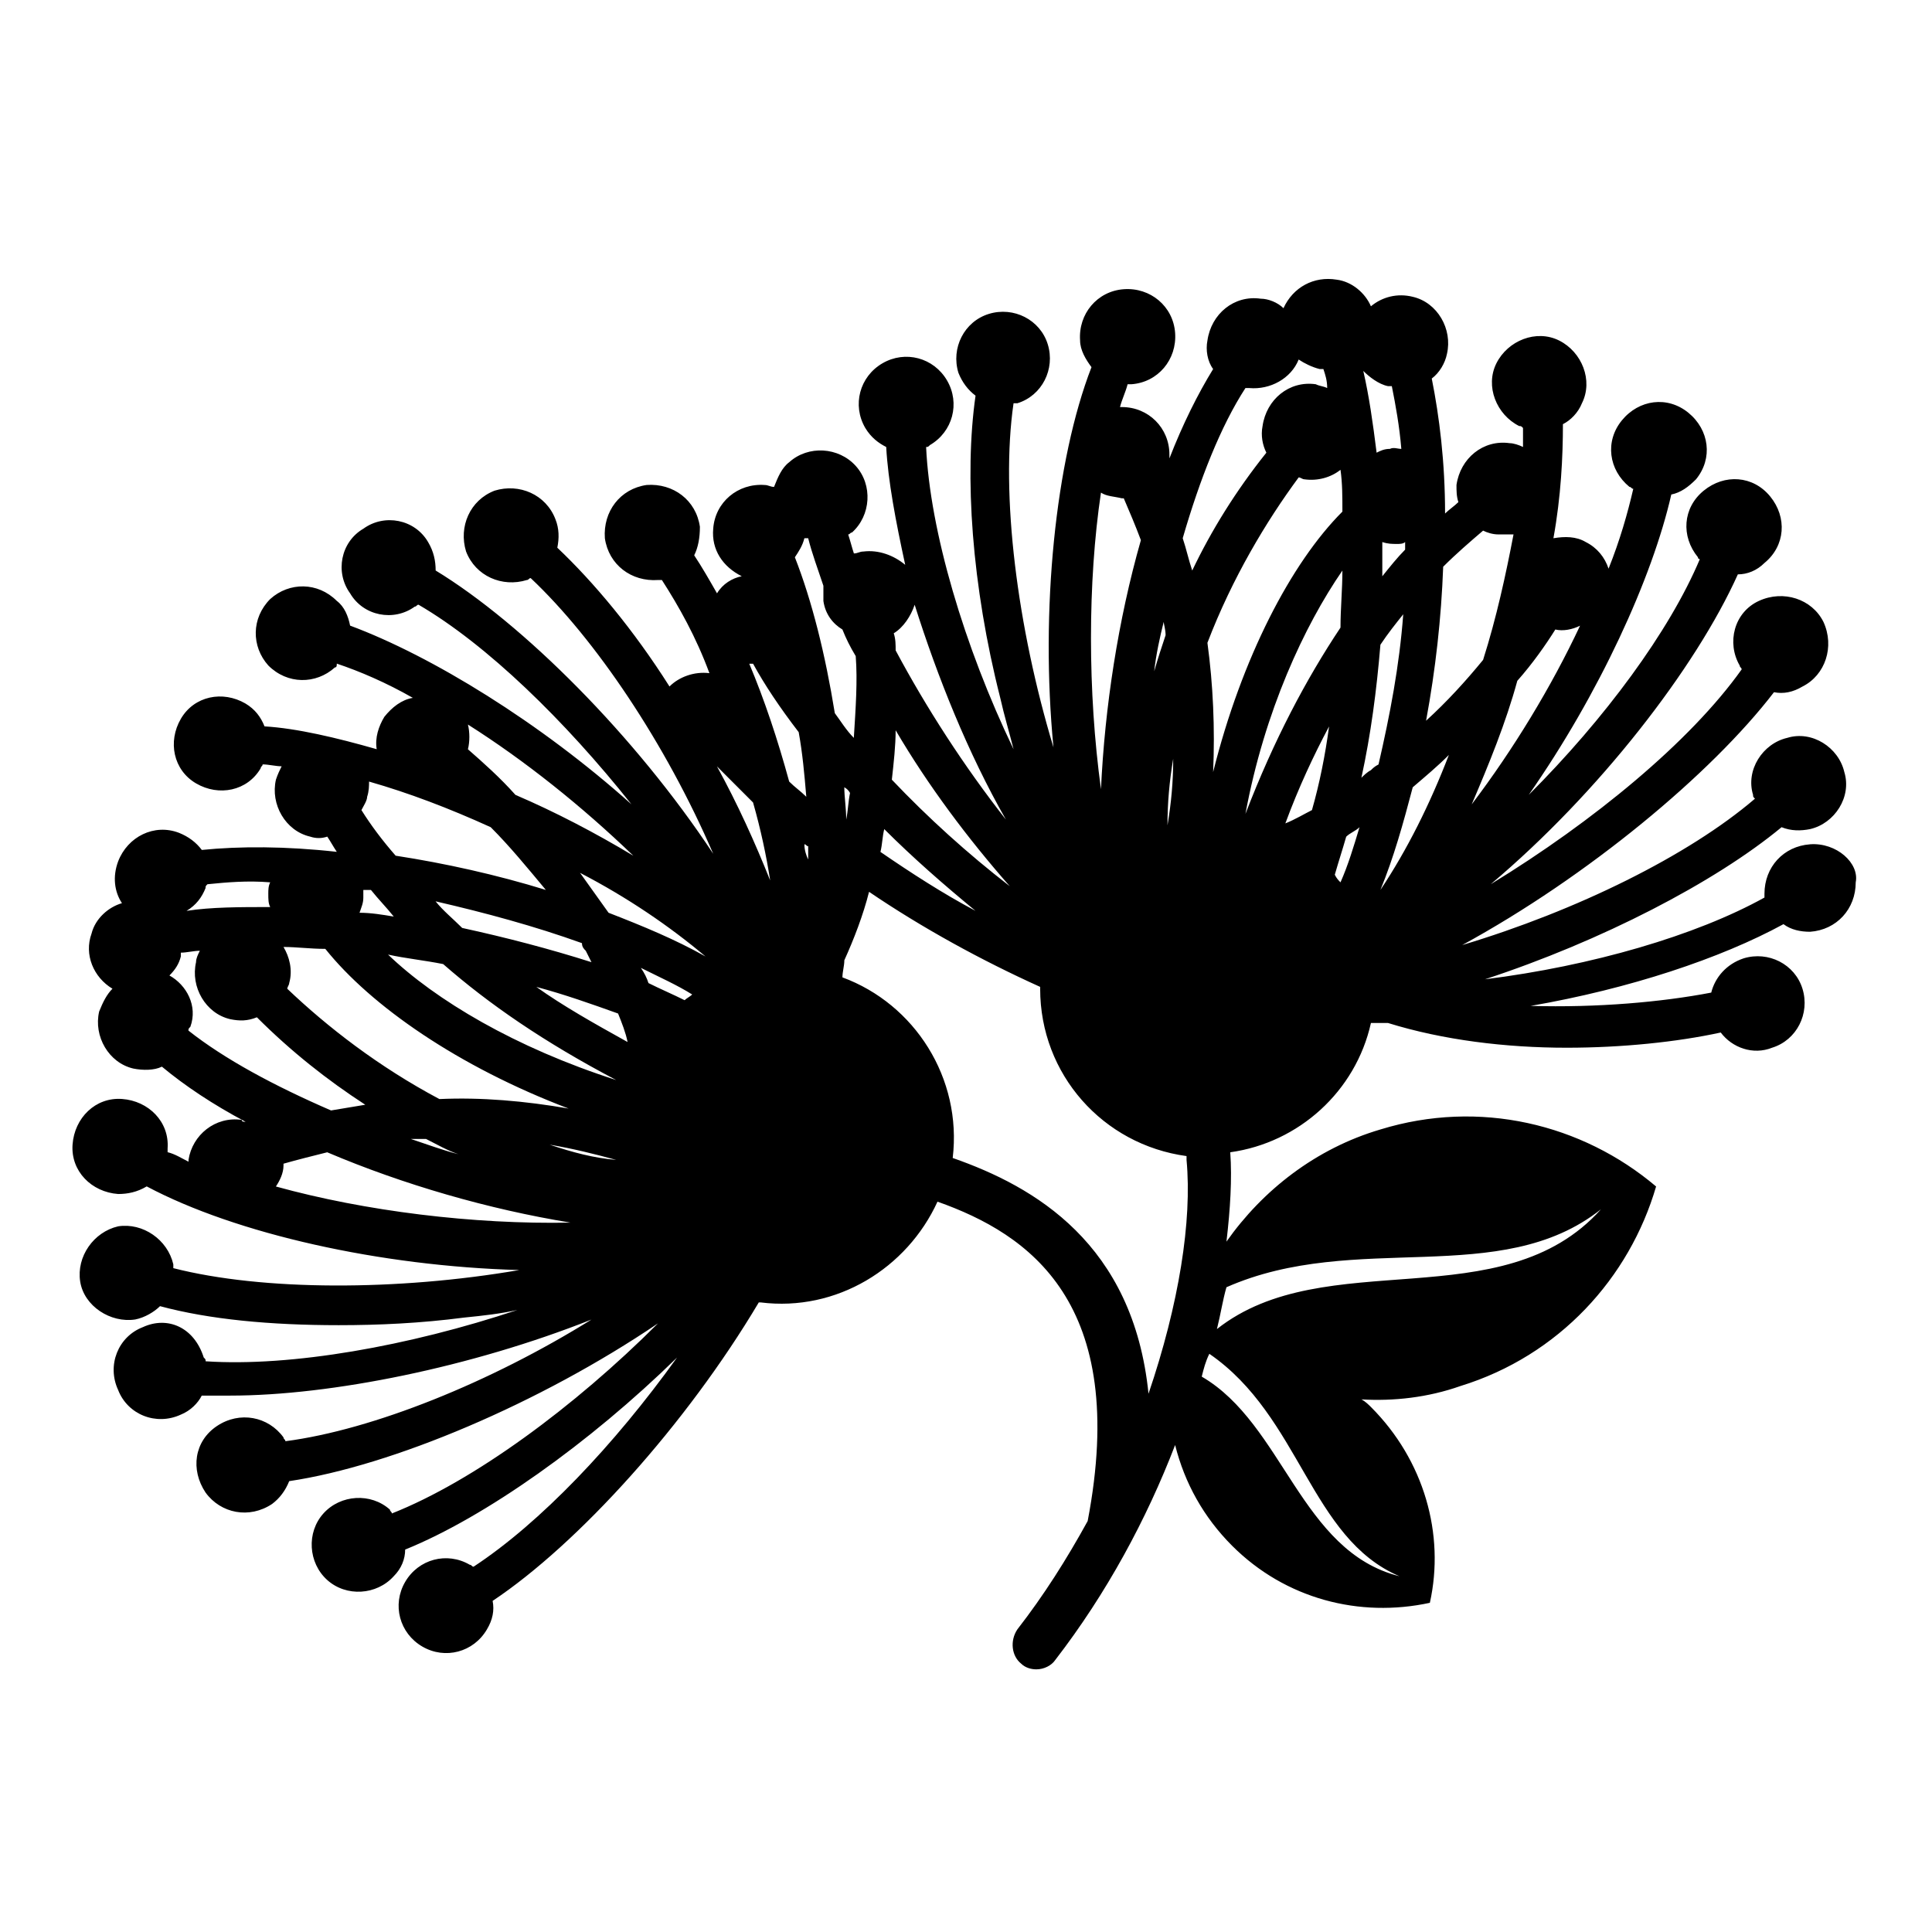 <?xml version="1.0" encoding="UTF-8"?>
<!-- Uploaded to: ICON Repo, www.iconrepo.com, Generator: ICON Repo Mixer Tools -->
<svg fill="#000000" width="800px" height="800px" version="1.1" viewBox="144 144 512 512" xmlns="http://www.w3.org/2000/svg">
 <path d="m623.69 367.75c-7.055 0.504-12.09 6.047-12.09 13.098v1.008c-18.137 10.078-45.848 18.137-74.059 21.664 30.73-10.078 60.961-25.695 78.594-40.305 2.519 1.008 5.039 1.008 7.559 0.504 6.551-1.512 11.082-8.566 9.07-15.113-1.512-6.551-8.566-11.082-15.113-9.07-6.551 1.512-11.082 8.566-9.07 15.113 0 0.504 0 0.504 0.504 1.008-17.633 15.113-47.359 29.727-77.586 38.793 33.25-18.137 66-45.344 82.625-67.008 2.519 0.504 5.039 0 7.559-1.512 6.047-3.023 8.566-10.578 5.543-17.129-3.023-6.047-10.578-8.566-17.129-5.543-6.559 3.027-8.574 11.09-5.047 17.137 0 0.504 0.504 0.504 0.504 1.008-13.602 19.145-39.297 40.305-66.504 56.93 28.719-24.184 54.41-57.434 65.496-82.121 2.519 0 5.039-1.008 7.055-3.023 5.543-4.535 6.047-12.09 1.512-17.633-4.535-5.543-12.09-6.047-17.633-1.512s-6.047 12.09-1.512 17.633c0 0.504 0.504 0.504 0.504 0.504-8.066 19.145-25.195 42.32-45.348 62.473 18.641-26.703 32.746-57.434 37.785-79.602 2.519-0.504 4.535-2.016 6.551-4.031 4.535-5.543 3.527-13.098-2.016-17.633-5.543-4.535-13.098-3.527-17.633 2.016s-3.527 13.098 2.016 17.633c0.504 0 0.504 0.504 1.008 0.504-1.512 6.551-3.527 13.602-6.551 21.16-1.008-3.023-3.023-5.543-6.047-7.055-2.519-1.512-5.543-1.512-8.566-1.008 2.016-11.082 2.519-21.664 2.519-30.23 2.016-1.008 4.031-3.023 5.039-5.543 3.023-6.047 0-13.602-6.047-16.625-6.047-3.023-13.602 0-16.625 6.047-3.023 6.047 0 13.602 6.047 16.625 0.504 0 0.504 0 1.008 0.504v5.039c-1.008-0.504-2.519-1.008-3.527-1.008-7.055-1.008-13.098 4.031-14.105 11.082 0 1.512 0 3.023 0.504 4.535-1.008 1.008-2.519 2.016-3.527 3.023 0-13.602-1.512-25.695-3.527-35.77 2.016-1.512 3.527-4.031 4.031-6.551 1.512-6.551-2.519-13.602-9.07-15.113-4.031-1.008-8.062 0-11.082 2.519-1.512-3.527-5.039-6.551-9.07-7.055-6.047-1.008-11.586 2.016-14.105 7.559-1.512-1.512-4.031-2.519-6.047-2.519-7.055-1.008-13.098 4.031-14.105 11.082-0.504 2.519 0 5.543 1.512 7.559-4.031 6.551-8.062 14.609-11.586 23.68v-1.008c0-7.055-5.543-12.594-12.594-12.594h-0.504c0.504-2.016 1.512-4.031 2.016-6.047h1.008c7.055-0.504 12.09-6.551 11.586-13.602-0.504-7.055-6.551-12.09-13.602-11.586-7.055 0.504-12.09 6.551-11.586 13.602 0 2.519 1.512 5.039 3.023 7.055-9.574 24.688-13.602 64.488-10.078 100.76-9.574-31.738-14.105-67.008-10.578-91.191h1.008c6.551-2.016 10.078-9.07 8.062-15.617-2.016-6.551-9.07-10.078-15.617-8.062-6.551 2.016-10.078 9.07-8.062 15.617 1.008 2.519 2.519 4.535 4.535 6.047-3.023 21.16-1.008 50.383 6.551 80.105 1.008 4.535 2.519 9.574 3.527 13.602-13.098-27.207-22.168-57.938-23.176-80.105 0.504 0 0.504 0 1.008-0.504 6.047-3.527 8.062-11.082 4.535-17.129s-11.082-8.062-17.129-4.535c-6.047 3.527-8.062 11.082-4.535 17.129 1.512 2.519 3.527 4.031 5.543 5.039 0.504 9.07 2.519 19.648 5.039 31.234-3.023-2.519-7.055-4.031-11.082-3.527-1.008 0-1.512 0.504-2.519 0.504-0.504-1.512-1.008-3.527-1.512-5.039 0.504 0 0.504-0.504 1.008-0.504 5.039-4.535 5.543-12.594 1.008-17.633-4.535-5.039-12.594-5.543-17.633-1.008-2.016 1.512-3.023 4.031-4.031 6.551-1.008 0-1.512-0.504-2.519-0.504-7.055-0.504-13.098 4.535-13.602 11.586-0.504 5.543 2.519 10.078 7.559 12.594-2.519 0.504-5.039 2.016-6.551 4.535-2.016-3.527-4.031-7.055-6.047-10.078 1.008-2.016 1.512-4.535 1.512-7.559-1.008-7.055-7.055-11.586-14.105-11.082-7.055 1.008-11.586 7.055-11.082 14.105 1.008 7.055 7.055 11.586 14.105 11.082h1.008c4.535 7.055 9.07 15.113 12.594 24.688-4.031-0.504-8.062 1.008-10.578 3.527-9.574-15.113-20.152-27.711-29.727-36.777 0.504-2.519 0.504-5.039-0.504-7.559-2.519-6.551-9.574-9.574-16.121-7.559-6.551 2.519-9.574 9.574-7.559 16.121 2.519 6.551 9.574 9.574 16.121 7.559 0.504 0 0.504-0.504 1.008-0.504 17.129 16.121 35.77 43.832 48.367 73.051-20.656-31.234-50.383-60.961-73.555-75.066 0-2.519-0.504-5.039-2.016-7.559-3.527-6.047-11.586-7.559-17.129-3.527-6.047 3.527-7.559 11.586-3.527 17.129 3.527 6.047 11.586 7.559 17.129 3.527 0.504 0 0.504-0.504 1.008-0.504 18.137 10.578 38.793 30.73 56.426 52.898-24.184-21.664-52.898-39.297-74.562-47.359-0.504-2.519-1.512-5.039-3.527-6.551-5.039-5.039-12.594-5.039-17.633-0.504-5.039 5.039-5.039 12.594-0.504 17.633 5.039 5.039 12.594 5.039 17.633 0.504 0.504 0 0.504-0.504 0.504-1.008 6.047 2.016 13.098 5.039 20.152 9.07-3.023 0.504-5.543 2.519-7.559 5.039-1.512 2.519-2.519 5.543-2.016 8.566-10.578-3.023-21.16-5.543-29.727-6.047-1.008-2.519-2.519-4.535-5.039-6.047-6.047-3.527-13.602-2.016-17.129 4.031s-2.016 13.602 4.031 17.129c6.047 3.527 13.602 2.016 17.129-4.031 0-0.504 0.504-0.504 0.504-1.008 1.512 0 3.527 0.504 5.039 0.504-0.504 1.008-1.008 2.016-1.512 3.527-1.512 6.551 2.519 13.602 9.07 15.113 1.512 0.504 3.023 0.504 4.535 0 1.008 1.512 1.512 2.519 2.519 4.031-13.602-1.512-25.695-1.512-35.77-0.504-1.512-2.016-3.527-3.527-6.047-4.535-6.551-2.519-13.602 1.008-16.121 7.559-1.512 4.031-1.008 8.062 1.008 11.082-3.527 1.008-7.055 4.031-8.062 8.062-2.016 5.543 0.504 11.586 5.543 14.609-1.512 1.512-2.519 3.527-3.527 6.047-1.512 6.551 2.519 13.602 9.07 15.113 2.519 0.504 5.543 0.504 7.559-0.504 6.047 5.039 13.602 10.078 22.168 14.609-0.504 0-1.008 0-1.008-0.504-7.055-1.008-13.098 4.031-14.105 10.578v0.504c-2.016-1.008-3.527-2.016-5.543-2.519v-1.008c0.504-7.055-5.039-12.594-12.09-13.098-7.055-0.504-12.594 5.039-13.098 12.09-0.504 7.055 5.039 12.594 12.09 13.098 2.519 0 5.039-0.504 7.559-2.016 23.68 12.594 61.969 21.16 98.746 22.168-32.242 5.543-68.016 5.543-91.691-0.504v-1.008c-1.512-6.551-8.062-11.082-14.609-10.078-6.551 1.512-11.082 8.062-10.078 14.609 1.008 6.551 8.062 11.082 14.609 10.078 2.519-0.504 5.039-2.016 6.551-3.527 13.098 3.527 29.223 5.039 47.359 5.039 10.578 0 21.664-0.504 33.25-2.016 5.039-0.504 9.574-1.008 14.105-2.016-28.719 9.574-59.953 15.113-82.625 13.602 0-0.504 0-0.504-0.504-1.008-2.535-8.035-9.59-11.059-16.141-8.035-6.551 2.519-9.574 10.078-6.551 16.625 2.519 6.551 10.078 9.574 16.625 6.551 2.519-1.008 4.535-3.023 5.543-5.039h7.559c26.703 0 63.984-7.559 95.723-20.152-26.703 16.625-57.938 29.223-81.113 32.242 0-0.504-0.504-0.504-0.504-1.008-4.031-5.543-11.586-7.055-17.633-3.023s-7.055 11.586-3.023 17.633c4.031 5.543 11.586 7.055 17.633 3.023 2.016-1.512 3.527-3.527 4.535-6.047 27.207-4.031 66.504-20.656 97.738-41.816-22.168 22.168-48.871 41.816-70.535 50.383 0-0.504-0.504-0.504-0.504-1.008-5.039-4.535-13.098-4.031-17.633 1.008-4.535 5.039-4.031 13.098 1.008 17.633 5.039 4.535 13.098 4.031 17.633-1.008 2.016-2.016 3.023-4.535 3.023-7.055 21.16-8.566 48.871-28.215 72.043-50.883-16.625 23.176-36.273 43.832-53.906 55.418-0.504 0-0.504-0.504-1.008-0.504-6.047-3.527-13.602-1.512-17.129 4.535s-1.512 13.602 4.535 17.129 13.602 1.512 17.129-4.535c1.512-2.519 2.016-5.039 1.512-7.559 22.672-15.113 51.387-46.855 70.535-79.098h0.504c20.152 2.519 38.793-9.07 46.855-26.703 24.184 8.566 50.883 26.703 39.801 84.641-5.543 10.078-11.586 19.648-18.641 28.719-2.016 3.023-1.512 7.055 1.008 9.07 1.008 1.008 2.519 1.512 4.031 1.512 2.016 0 4.031-1.008 5.039-2.519 13.602-17.633 24.184-37.281 31.738-56.93 2.519 10.078 7.559 19.145 15.113 26.703 14.105 14.105 33.754 19.145 52.395 15.113 4.031-18.137-1.512-37.785-15.617-51.891-0.504-0.504-1.512-1.512-2.519-2.016 8.566 0.504 17.633-0.504 26.199-3.527 26.199-8.062 44.84-28.719 51.891-52.898-19.648-16.625-46.855-23.176-73.051-15.113-17.129 5.039-31.234 16.121-40.809 29.727 1.008-8.566 1.512-16.625 1.008-23.68 18.137-2.519 33.25-16.121 37.281-34.258h4.535c14.609 4.535 31.234 6.551 47.359 6.551 14.609 0 29.223-1.512 40.809-4.031 3.023 4.031 8.566 6.047 13.602 4.031 6.551-2.016 10.078-9.07 8.062-15.617-2.016-6.551-9.07-10.078-15.617-8.062-4.535 1.512-7.559 5.039-8.566 9.07-13.098 2.519-30.23 4.031-47.863 3.527 26.199-4.535 50.383-12.594 67.008-21.664 2.016 1.512 4.535 2.016 7.055 2.016 7.055-0.504 12.09-6.047 12.09-13.098 1.008-5.047-5.039-10.59-12.09-10.086zm-404.56 85.145v-0.504c3.527-1.008 7.559-2.016 11.586-3.023 20.152 8.566 42.824 15.113 64.488 18.641-25.695 0.504-54.41-3.023-78.09-9.574 1.008-1.508 2.016-3.523 2.016-5.539zm-30.23-50.383c1.512-1.512 2.519-3.023 3.023-5.039v-1.008c1.512 0 3.527-0.504 5.039-0.504-0.504 1.008-1.008 2.016-1.008 3.023-1.512 6.551 2.519 13.602 9.07 15.113 2.519 0.504 4.535 0.504 7.055-0.504 9.07 9.07 18.641 16.625 28.719 23.176-3.023 0.504-6.047 1.008-9.07 1.512-15.113-6.551-28.215-13.602-37.785-21.16 0-0.504 0-0.504 0.504-1.008 2.012-5.539-1.012-11.082-5.547-13.602zm53.402-22.668c2.016 2.519 4.031 4.535 6.047 7.055-3.023-0.504-6.047-1.008-9.07-1.008 0.504-1.512 1.008-2.519 1.008-4.031v-2.016h2.016zm-23.172 15.113c3.527 0 7.055 0.504 11.082 0.504 12.09 15.113 35.266 31.234 64.488 42.32-11.586-2.016-23.176-3.023-34.258-2.519-16.121-8.566-29.727-19.145-40.305-29.223 0-0.504 0.504-1.008 0.504-1.512 1.004-3.523-0.004-7.051-1.512-9.57zm42.316 4.535c12.09 10.578 26.703 20.656 45.848 30.73-26.703-8.566-47.863-21.16-60.457-33.25 4.535 1.008 9.574 1.512 14.609 2.519zm48.871 20.656c-9.07-5.039-17.129-9.574-24.184-14.609 7.559 2.016 14.609 4.535 21.664 7.055 1.008 2.516 2.016 5.035 2.519 7.555zm-3.023 31.234c-6.047-0.504-11.586-2.016-17.633-4.031 6.047 1.008 12.09 2.519 17.633 4.031zm36.273-94.715c2.016 7.055 3.527 14.105 4.535 20.656-4.031-10.078-8.566-20.152-14.105-30.23 3.023 3.023 6.047 6.047 9.57 9.574zm13.605 11.082c0.504 0 0.504 0.504 1.008 0.504v3.527c-0.504-1.008-1.008-2.519-1.008-4.031zm-26.199 29.727c-8.062-4.535-16.625-8.062-25.695-11.586-2.519-3.527-5.039-7.055-7.559-10.578 12.598 6.547 23.68 14.102 33.254 22.164zm-3.527 10.074c-0.504 0.504-1.512 1.008-2.016 1.512-3.023-1.512-6.551-3.023-9.574-4.535-0.504-1.512-1.008-2.519-2.016-4.031 5.043 2.519 9.574 4.535 13.605 7.055zm-28.211-11.586c0.504 1.008 1.008 2.016 1.512 3.023-11.082-3.527-22.672-6.551-34.258-9.07-2.519-2.519-5.039-4.535-7.055-7.055 13.098 3.023 26.199 6.551 38.793 11.082 0 1.012 0.504 1.516 1.008 2.019zm-42.32 49.875c3.023 1.512 5.543 3.023 8.566 4.031-4.031-1.008-8.062-2.519-12.594-4.031h4.027zm97.738-154.16c1.008-1.512 2.016-3.023 2.519-5.039h1.008c1.008 4.031 2.519 8.062 4.031 12.594v4.031c0.504 3.527 2.519 6.047 5.039 7.559 1.008 2.519 2.016 4.535 3.527 7.055 0.504 6.551 0 13.602-0.504 21.664-2.016-2.016-3.527-4.535-5.039-6.551-2.523-15.617-6.047-29.727-10.582-41.312zm56.93 87.16c-11.082-8.566-21.664-18.137-31.234-28.215 0.504-4.535 1.008-9.07 1.008-13.098 8.562 14.609 19.145 28.715 30.227 41.312zm24.184-104.29c1.512 1.008 3.527 1.008 5.543 1.512h0.504c1.512 3.527 3.023 7.055 4.535 11.082-6.047 21.16-9.574 44.336-10.578 66-3.531-25.695-3.531-54.914-0.004-78.594zm39.297-27.711c5.543 0.504 11.082-2.519 13.098-7.559 1.512 1.008 3.527 2.016 5.543 2.519h1.008c0.504 1.512 1.008 3.023 1.008 5.039-1.008-0.504-2.016-0.504-3.023-1.008-7.055-1.008-13.098 4.031-14.105 11.082-0.504 2.519 0 5.039 1.008 7.055-8.062 10.078-14.609 20.656-19.648 31.234-1.008-3.023-1.512-5.543-2.519-8.566 4.535-15.617 10.078-29.727 16.625-39.801 0.504 0.004 0.504 0.004 1.008 0.004zm36.777-0.504h1.008c1.008 5.039 2.016 10.578 2.519 16.625-1.008 0-2.016-0.504-3.023 0-1.512 0-2.519 0.504-3.527 1.008-1.008-8.062-2.016-15.113-3.527-21.664 1.512 1.512 4.031 3.527 6.551 4.031zm-23.68 24.184c0.504 0 1.008 0.504 1.512 0.504 3.527 0.504 7.055-0.504 9.574-2.519 0.504 3.527 0.504 7.055 0.504 11.082-13.602 13.602-26.703 38.793-34.258 69.023 0.504-11.586 0-23.176-1.512-34.258 6.547-17.129 15.617-32.246 24.18-43.832zm28.215 19.145c-2.016 2.016-4.031 4.535-6.047 7.055v-9.07c1.512 0.504 2.519 0.504 4.031 0.504 0.504 0 1.512 0 2.016-0.504v2.016zm-31.742 72.547c3.527-9.574 7.559-18.137 11.586-25.695-1.008 7.559-2.519 15.113-4.535 22.168-2.012 1.012-4.531 2.523-7.051 3.527zm-10.578-2.516c5.039-27.207 15.617-49.879 25.695-64.488 0 5.039-0.504 10.078-0.504 15.113-9.07 13.602-17.633 29.727-25.191 49.375zm-20.656 3.019c0-6.047 0.504-11.586 1.512-17.633 0 6.047-0.504 11.59-1.512 17.633zm56.426 17.133c3.527-8.566 6.047-17.633 8.566-27.207 3.527-3.023 6.551-5.543 9.574-8.566-5.039 13.102-11.086 25.191-18.141 35.773zm-10.578-2.016c-0.504-0.504-1.008-1.008-1.512-2.016 1.008-3.527 2.016-6.551 3.023-10.078 1.008-1.008 2.519-1.512 3.527-2.519-1.512 5.039-3.023 10.078-5.039 14.613zm8.059-29.727c-1.008 0.504-2.016 1.512-2.519 2.016 2.519-11.586 4.031-23.176 5.039-35.266 2.016-3.023 4.031-5.543 6.047-8.062-1.008 13.602-3.527 26.703-6.551 39.801-1.008 0.504-1.512 1.008-2.016 1.512zm-54.41-35.77c-1.008 3.023-2.016 6.047-3.023 9.574 0.504-4.535 1.512-9.07 2.519-13.098 0 0.5 0.504 2.012 0.504 3.523zm-83.633 41.816c-0.504 2.519-0.504 4.535-1.008 7.055 0-3.023-0.504-6.047-0.504-8.566 0 0 1.008 0.504 1.512 1.512zm9.07 9.57c7.559 7.559 15.617 14.609 24.184 21.664-8.566-4.535-17.129-10.078-25.191-15.617 0.504-2.016 0.504-4.031 1.008-6.047zm155.68-6.547c4.535-10.578 9.07-21.664 12.09-32.746 4.031-4.535 7.559-9.574 10.078-13.602 2.016 0.504 4.535 0 6.551-1.008-7.559 16.117-17.637 32.742-28.719 47.355zm3.023-72.551c1.008 0.504 2.519 1.008 4.031 1.008h4.031c-2.016 10.578-4.535 22.168-8.062 33.25-4.535 5.543-9.574 11.082-15.113 16.121 2.519-13.602 4.031-27.207 4.535-40.809 3.523-3.523 7.051-6.547 10.578-9.57zm-85.648-13.602v0 0 0zm-40.809 90.184c-11.082-14.105-21.16-29.727-29.223-44.84 0-1.512 0-3.023-0.504-4.535 2.519-1.512 4.535-4.535 5.543-7.559 6.047 19.145 14.109 39.297 24.184 56.934zm-67.008-41.312c3.023 5.543 7.055 11.586 12.09 18.137 1.008 5.543 1.512 11.082 2.016 17.129-1.512-1.512-3.023-2.519-4.535-4.031-3.023-11.082-6.551-21.664-10.578-31.234h1.008zm-31.738 50.883c-10.078-6.047-20.656-11.586-31.234-16.121-4.031-4.535-8.566-8.566-12.594-12.09 0.504-2.016 0.504-4.535 0-6.551 15.109 9.57 30.227 21.664 43.828 34.762zm-72.047-12.09c0.504-1.008 1.512-2.519 1.512-3.527 0.504-1.512 0.504-3.023 0.504-4.031 10.578 3.023 21.16 7.055 32.242 12.09 5.039 5.039 9.574 10.578 14.609 16.625-13.098-4.031-26.703-7.055-39.801-9.07-3.523-4.027-6.547-8.059-9.066-12.086zm-24.18 19.145c-0.504 1.008-0.504 2.016-0.504 3.023 0 1.512 0 2.519 0.504 3.527-8.062 0-15.617 0-22.168 1.008 2.519-1.512 4.031-3.527 5.039-6.047 0-0.504 0-0.504 0.504-1.008 5.035-0.504 10.578-1.008 16.625-0.504zm0 64.488m180.87 8.562c2.519-21.16-10.078-40.809-29.223-47.863 0-1.512 0.504-3.023 0.504-4.535 2.519-5.543 5.039-12.09 6.551-18.137 14.105 9.574 29.727 18.137 45.344 25.191v0.504c0 22.672 16.625 41.312 38.793 44.336v1.008c1.512 16.121-2.016 38.289-10.078 61.969-4.031-39.801-30.227-54.914-51.891-62.473zm118.39 110.84c-26.199-6.551-30.73-40.305-52.395-52.898 0.504-2.016 1.008-4.031 2.016-6.047 24.18 16.625 26.699 48.867 50.379 58.945zm53.402-97.238c-26.199 29.223-73.051 9.07-101.77 31.738 1.008-4.031 1.512-7.559 2.519-11.082 34.262-15.113 72.551 0.504 99.25-20.656z"/>
</svg>